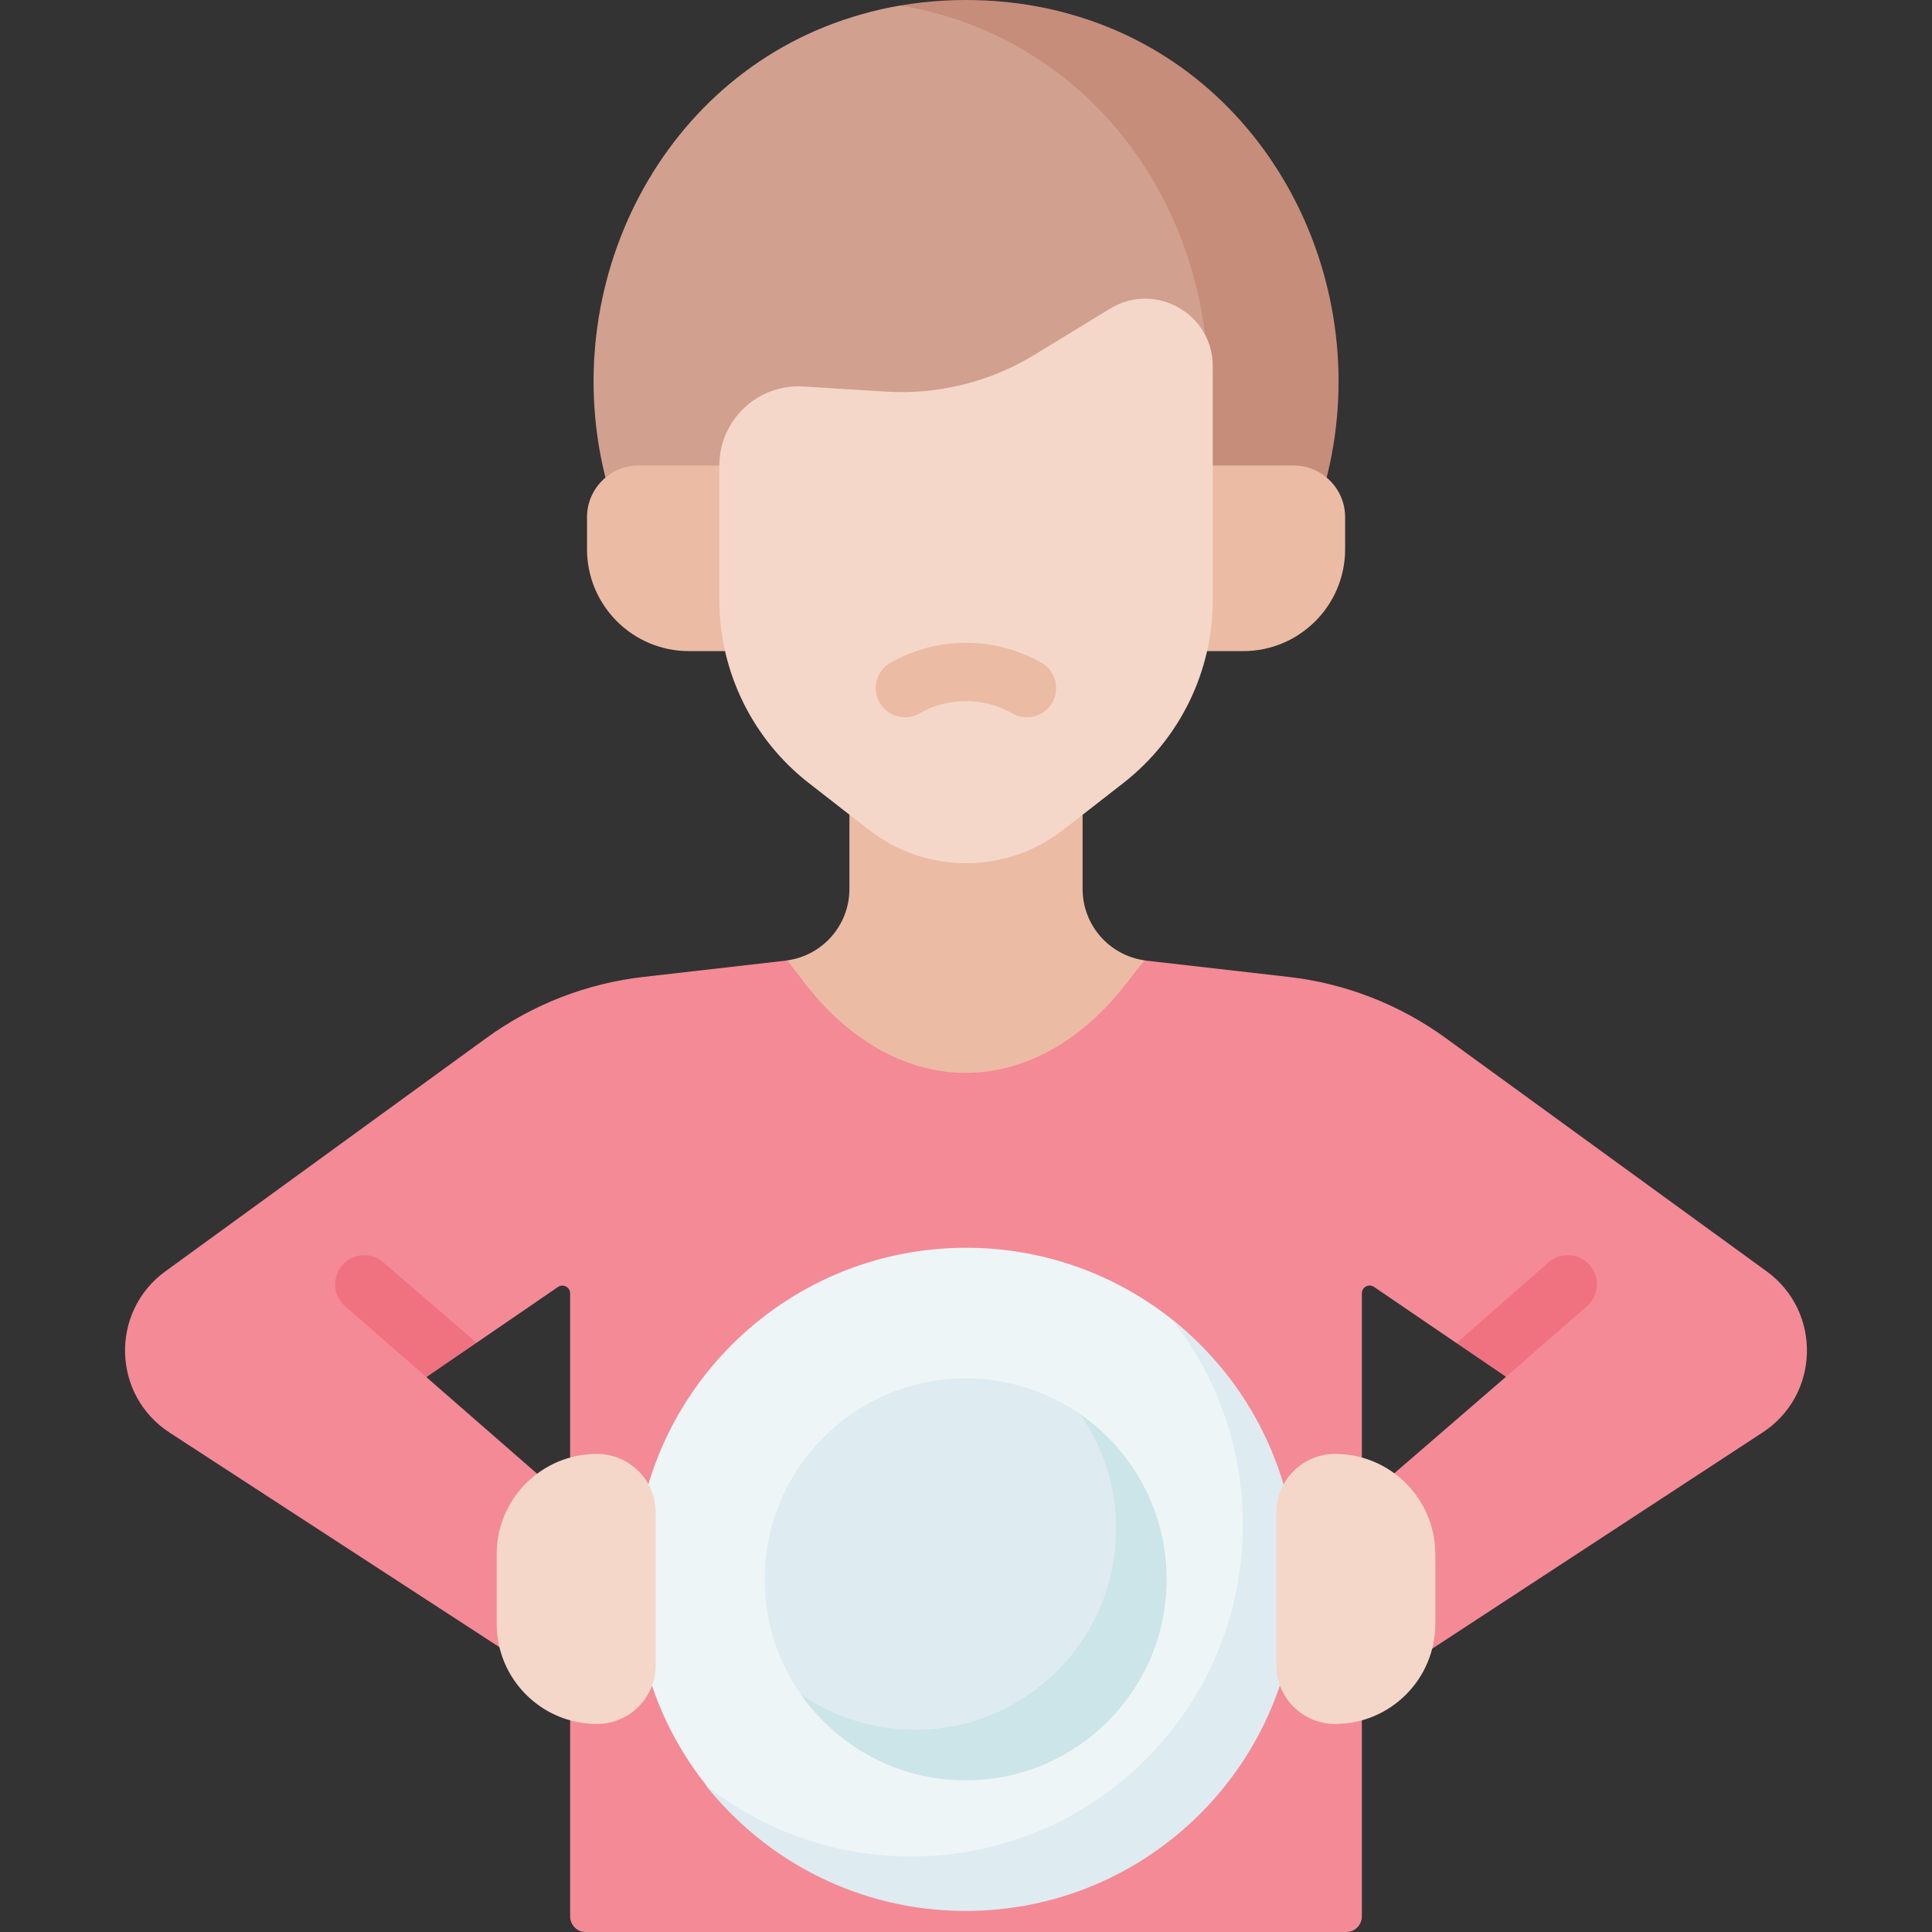 <svg id="Capa_1" enable-background="new 0 0 512 512" viewBox="0 0 512 512" xmlns="http://www.w3.org/2000/svg"><rect x="0" y="0" width="512" height="512" fill="#333333" stroke="none"/><g><path d="m300.036 271.455 3.311-16.949c-9.404-1.329-16.448-9.369-16.448-18.919v-33.343h-61.797v33.343c0 9.567-7.069 17.62-16.498 18.927l3.178 16.941c25.05 34.319 63.202 34.319 88.254 0z" fill="#ecbba3"/><path d="m466.981 379.704-96.003 62.82-5.449-48.655 33.573-29-4.534-6.554-8.59-2.388-21.85-14.886c-1.37-.927-3.224.051-3.224 1.71v165.128c0 2.277-1.844 4.121-4.121 4.121h-201.566c-2.277 0-4.121-1.844-4.121-4.121v-165.117c0-1.659-1.854-2.637-3.224-1.7l-21.572 14.773-8.46 2.323-4.85 6.794 36.726 32.039-8.118 45.534-96.579-62.82c-15.319-9.879-15.937-32.07-1.185-42.794l85.041-61.811c12.239-8.901 26.589-14.484 41.63-16.205l37.643-4.306c.154-.021.299-.051.453-.072l3.183 4.069c25.044 34.315 63.201 34.315 88.256 0l3.307-4.079c.165.021.33.062.505.082l37.643 4.306c15.051 1.72 29.391 7.304 41.63 16.205l85.042 61.811c14.751 10.724 14.133 32.914-1.186 42.793z" fill="#f58a97"/><path d="m160.842 128.069c-13.972-52.18 14.409-109.378 67.511-124.285 3.353-.965 6.807-1.744 10.324-2.339 16.113.62 30.582 2.09 44.749 6.168 53.102 14.907 71.59 68.276 57.617 120.457z" fill="#d1a08f"/><path d="m351.193 128.067h-34.684c13.978-52.177-14.406-109.372-67.508-124.286-3.353-.96-6.81-1.746-10.324-2.335 14.856-2.52 30.834-1.746 45.009 2.335 53.102 14.914 81.485 72.109 67.507 124.286z" fill="#c68d7a"/><g><path d="m342.759 123.354c7.574 0 13.714 6.14 13.714 13.714v8.472c0 14.919-12.094 27.013-27.013 27.013h-146.883c-14.919 0-27.013-12.094-27.013-27.013v-8.472c0-7.574 6.14-13.714 13.714-13.714z" fill="#ecbba3"/></g><path d="m297.688 207.517-15.924 12.403c-15.139 11.792-36.354 11.792-51.492 0l-15.924-12.403c-14.964-11.656-23.714-29.563-23.714-48.53v-35.633c0-12.091 10.198-21.677 22.266-20.93l21.9 1.356c13.811.855 27.552-2.555 39.361-9.767l20.002-12.217c11.932-7.288 27.239 1.3 27.239 15.281v61.91c0 18.967-8.75 36.874-23.714 48.53z" fill="#f4d7c8"/><g><path d="m272.153 190.078c-1.298 0-2.613-.327-3.821-1.017-7.614-4.342-17.071-4.342-24.685 0-3.705 2.114-8.424.824-10.539-2.883s-.824-8.426 2.883-10.54c12.334-7.036 27.661-7.036 39.997 0 3.706 2.114 4.998 6.832 2.883 10.539-1.424 2.5-4.034 3.901-6.718 3.901z" fill="#ecbba3"/></g><path d="m338.359 418.547c0 48.53-33.793 82.154-82.323 82.154-27.941 0-52.837-7.323-68.931-27.651-11.86-14.979-18.941-33.914-18.941-54.503 0-48.53 39.342-87.872 87.872-87.872 20.589 0 39.524 7.081 54.503 18.941 20.327 16.095 27.82 40.99 27.82 68.931z" fill="#eef5f6"/><path d="m310.539 349.616c11.86 14.979 18.817 33.918 18.817 54.507 0 48.53-39.342 87.872-87.872 87.872-20.589 0-39.528-7.085-54.507-18.945 16.095 20.327 40.99 33.369 68.931 33.369 48.53 0 87.872-39.342 87.872-87.872 0-27.941-12.914-52.836-33.241-68.931z" fill="#deecf1"/><path d="m305.534 418.547c0 29.416-20.21 49.377-49.626 49.377-18.13 0-34.144-5.173-43.763-19.011-5.988-8.614-9.499-19.08-9.499-30.367 0-29.416 23.846-53.262 53.262-53.262 11.286 0 21.752 3.51 30.367 9.499 13.837 9.62 19.259 25.634 19.259 43.764z" fill="#deecf1"/><path d="m286.275 374.784c5.988 8.614 9.502 19.083 9.502 30.37 0 29.416-23.846 53.262-53.262 53.262-11.286 0-21.755-3.513-30.37-9.502 9.62 13.837 25.634 22.895 43.763 22.895 29.416 0 53.262-23.846 53.262-53.262 0-18.129-9.058-34.144-22.895-43.763z" fill="#cbe5e8"/><g><path d="m420.54 346.172-21.438 18.698-13.124-8.942 24.405-21.397c3.225-2.802 8.097-2.472 10.91.742 2.802 3.214 2.472 8.097-.753 10.899z" fill="#f07281"/></g><g><path d="m126.3 355.835-13.31 9.117-21.531-18.78c-3.224-2.802-3.554-7.685-.752-10.899s7.685-3.544 10.91-.742z" fill="#f07281"/></g><g fill="#f4d7c8"><path d="m353.807 456.869c14.674 0 26.57-11.896 26.57-26.57v-18.427c0-14.674-11.896-26.57-26.57-26.57-8.602 0-15.575 6.973-15.575 15.575v40.416c-.001 8.603 6.973 15.576 15.575 15.576z"/><path d="m158.193 456.869c-14.674 0-26.57-11.896-26.57-26.57v-18.427c0-14.674 11.896-26.57 26.57-26.57 8.602 0 15.575 6.973 15.575 15.575v40.416c.001 8.603-6.973 15.576-15.575 15.576z"/></g></g><g/><g/><g/><g/><g/><g/><g/><g/><g/><g/><g/><g/><g/><g/><g/></svg>